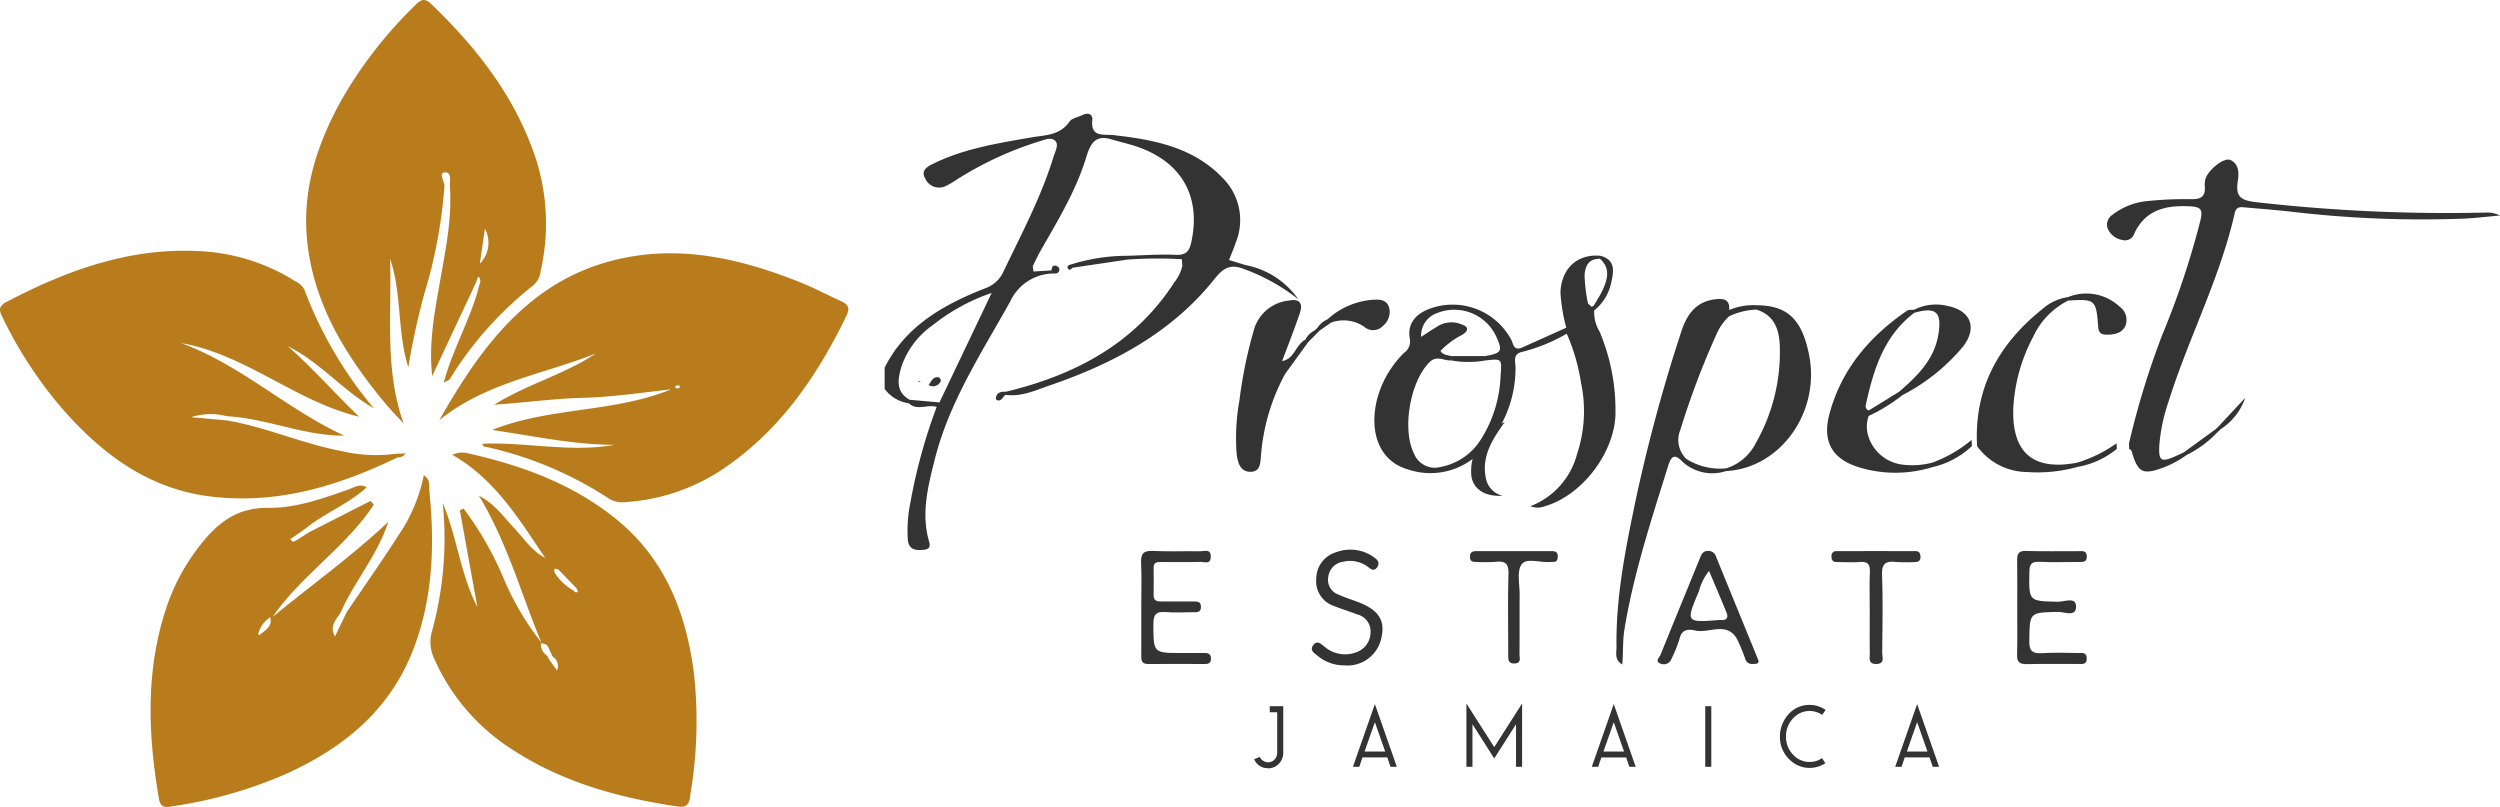 <svg xmlns="http://www.w3.org/2000/svg" width="264.08" height="85.242" viewBox="0 0 264.08 85.242"><g transform="translate(-942 411)"><g transform="translate(663.995 -4384.998)"><g transform="translate(-142 74)"><path d="M287.119,77.574c.459.583.939,1.148,1.429,1.7.446.507.915.987,1.378,1.481-2.053-5.755-1.244-11.616-1.432-17.4,1.258,3.709.733,7.7,1.923,11.458a78.191,78.191,0,0,1,1.7-7.8,51.3,51.3,0,0,0,2.108-11.229c.109-.548-.689-1.474.013-1.549.829-.086.531.98.576,1.6.219,3.38-.48,6.664-1.056,9.961-.573,3.26-1.207,6.516-.813,9.944q2.288-4.889,4.579-9.779c.093-.247.189-.493.284-.74.353.308.192.658.086,1.008-.877,3.451-2.746,6.56-3.736,10.211.37-.209.565-.254.641-.374a37.74,37.74,0,0,1,8.837-9.916,2.23,2.23,0,0,0,.758-1.481,22.486,22.486,0,0,0-.381-11.489c-2.094-6.674-6.231-11.976-11.184-16.744-.7-.675-1.1-.449-1.662.12A45.2,45.2,0,0,0,283.235,46.8c-2.434,4.466-3.99,9.149-3.53,14.359C280.271,67.517,283.277,72.727,287.119,77.574Zm11.39-17.4a3.142,3.142,0,0,1-.538,3.7c.219-1.51.38-2.6.538-3.7Z" transform="translate(172.718 3863.977)" fill="#b97c1c"/><path d="M353.527,100.932c-1.457-.654-2.869-1.412-4.346-2-5.854-2.334-11.887-3.819-18.211-2.636-9.9,1.854-15.271,9.09-19.88,17.214,4.857-3.945,10.958-4.84,16.521-7.037-3.349,2.228-7.277,3.243-10.715,5.4,3.143-.2,6.248-.651,9.385-.727,3.105-.076,6.183-.552,9.279-.891-6.067,2.485-12.806,1.848-18.9,4.288,4.3.61,8.556,1.563,12.933,1.57-4.661.84-9.3-.312-13.95-.116.051.38.329.312.524.36a39.124,39.124,0,0,1,12.84,5.433,2.633,2.633,0,0,0,1.793.367,20.855,20.855,0,0,0,10.807-3.873c5.714-4.031,9.484-9.608,12.487-15.795C354.511,101.638,354.275,101.272,353.527,100.932Zm-17.045,9.121c-.021.062-.178.082-.278.123l-.23-.189c.086-.051.165-.137.257-.154C336.382,109.81,336.54,109.858,336.482,110.053Z" transform="translate(155.318 3830.874)" fill="#b97c1c"/><path d="M328.314,149.769c-4.507-3.534-9.71-5.433-15.216-6.667a2.54,2.54,0,0,0-1.786.123c4.552,2.608,7.071,6.841,9.813,10.886-1.46-.737-2.276-2.115-3.352-3.225-1.039-1.076-1.865-2.4-3.644-3.342,3.1,5.189,4.487,10.506,6.605,15.527a29.55,29.55,0,0,1-4.151-7.153,34.926,34.926,0,0,0-4.082-7.02l-.391.185,1.851,10.225c-1.8-3.5-2.149-7.4-3.661-11.007a36.88,36.88,0,0,1-1.128,13.539,4.13,4.13,0,0,0,.237,2.937,21.8,21.8,0,0,0,8.4,9.683c5.285,3.411,11.188,5.015,17.337,5.916,1.265.185,1.231-.679,1.344-1.446a46.489,46.489,0,0,0,.37-12.432C336.04,159.887,333.757,154.036,328.314,149.769Zm-5.937,16.24c-.329-.452-.586-.812-.847-1.176-.068-.13-.14-.261-.209-.391a1.441,1.441,0,0,1-.648-1.285c.819-.045.809.6,1.052.984.065.134.13.267.192.4a1.186,1.186,0,0,1,.46,1.468Zm1.728-8.452a5.546,5.546,0,0,1-1.947-1.824c-.165-.411-.083-.579.373-.38.627.648,1.255,1.3,1.878,1.947.062.123.2.319.165.36-.184.215-.335.05-.469-.1Z" transform="translate(156.469 3804.814)" fill="#b97c1c"/><path d="M272.311,149.937c-.044-.456.154-1.114-.586-1.584a17.147,17.147,0,0,1-2.6,6.224c-1.779,2.784-3.688,5.488-5.542,8.223-.394.819-.785,1.635-1.238,2.581-.648-1.165.185-1.813.61-2.561,1.45-3.284,3.9-6.046,5.018-9.549-3.867,3.644-8.148,6.7-12.217,10.046,3.051-4.435,7.757-7.386,10.695-11.87-.117-.131-.237-.257-.357-.384l-6.478,3.3q-.653.416-1.306.836c-.137.062-.274.127-.408.192-.1-.1-.189-.2-.281-.3.137-.089.271-.178.408-.271.4-.274.792-.552,1.189-.83,2-1.639,4.5-2.564,6.488-4.377-.829-.418-1.381.048-1.943.243-2.756.96-5.566,1.978-8.466,1.933-3.342-.051-5.416,1.649-7.257,4.021a21.668,21.668,0,0,0-3.421,6.276c-2.307,6.728-2.047,13.57-.867,20.453.185,1.066.87.867,1.539.758a46.555,46.555,0,0,0,11.8-3.366c6.211-2.783,11.177-6.859,13.625-13.447C272.723,161.117,272.877,155.554,272.311,149.937Zm-17.975,15.308a.891.891,0,0,0-.1-.13,2.951,2.951,0,0,1,1.272-1.772c.207.914-.335,1.274-1.171,1.9Z" transform="translate(193.044 3801.853)" fill="#b97c1c"/><path d="M249.213,117.126c.346-.044.692-.079.871-.442l-1.042.041a15.686,15.686,0,0,1-5.6-.264c-4.141-.775-8.021-2.536-12.178-3.256q-1.913-.175-3.825-.346a6.764,6.764,0,0,1,3.8-.1c4.2.219,8.13,2.087,12.374,2.046-6.039-2.787-10.948-7.5-17.234-9.779,6.841,1.193,12.124,6.176,18.811,7.781-2.557-2.457-4.867-5.114-7.52-7.441,3.39,1.676,5.813,4.685,9.083,6.554a42.832,42.832,0,0,1-7.314-12.47,1.92,1.92,0,0,0-.956-.932,20.769,20.769,0,0,0-9.3-3.143c-7.692-.634-14.592,1.824-21.251,5.316-1.025.538-.655,1.111-.316,1.8a44.194,44.194,0,0,0,6.4,9.673c4.151,4.679,8.977,8.257,15.418,9.063C236.486,122.106,242.96,120.149,249.213,117.126Z" transform="translate(212.743 3831.208)" fill="#b97c1c"/><path d="M303.1,143.043h0l.071-.107-.086.093.013.012-.014-.011a.017.017,0,0,1-.007.014Z" transform="translate(159.75 3804.849)" fill="#b97c1c"/></g></g><g transform="translate(0 -5)"><g transform="translate(663.995 -4384.998)"><g transform="translate(30.539 76)"><g transform="translate(335 3911)"><path d="M271.582,291.165c.227,1.336,1.412,2.137,3.294,2.033a2.354,2.354,0,0,1-1.75-1.764c-.518-2.3.6-4.128,1.974-6.016a5.525,5.525,0,0,0-3.518,5.747Z" transform="translate(-203.685 -248.829)" fill="#333"/><g transform="translate(5.917 4.017)"><path d="M460.874,220.725a178.67,178.67,0,0,1-24.134-1.1c-1.638-.187-2.2-.583-1.943-2.227.119-.774.162-1.812-.792-2.233-.671-.3-2.386,1.091-2.626,2.019a2.452,2.452,0,0,0-.068.794c.087,1.077-.445,1.346-1.445,1.329a38.313,38.313,0,0,0-4.472.187,7.107,7.107,0,0,0-3.834,1.461,1.245,1.245,0,0,0-.527,1.4,2.03,2.03,0,0,0,1.546,1.256,1.021,1.021,0,0,0,1.283-.676c1.2-2.525,3.322-3,5.87-2.872,1.227.063,1.37.374,1.117,1.489a87.937,87.937,0,0,1-4.045,12.124,87.444,87.444,0,0,0-3.5,11.425l.024.6c.3.108.293.386.374.63.584,1.8,1.1,2.057,2.9,1.445a10.643,10.643,0,0,0,2.775-1.439,11.558,11.558,0,0,0,3.294-2.437l.331-.308a6.428,6.428,0,0,0,2.581-3.3l-2.854,3.057h0l-.281.264-3.38,2.458c-.241.109-.484.217-.725.327-1.674.764-1.942.6-1.827-1.223a19.155,19.155,0,0,1,.977-4.521c2.107-6.706,5.424-12.989,6.984-19.886.155-.685.595-.634,1.084-.59,1.541.137,3.086.257,4.623.421a117.742,117.742,0,0,0,18.54.761c1.259-.064,2.513-.217,3.77-.329a3.01,3.01,0,0,0-1.621-.3Z" transform="translate(-291.865 -210.287)" fill="#333"/><path d="M162.145,219.868a20.76,20.76,0,0,1,5.972,3.279,8.832,8.832,0,0,0-5.577-3.612L160.8,219c.251-.642.5-1.223.7-1.821a6.271,6.271,0,0,0-1.133-6.588c-3.167-3.512-7.492-4.306-11.909-4.8-1.051-.065-2.3.2-2.1-1.6.062-.561-.428-.811-1.015-.518-.475.237-1.139.333-1.4.712-1.023,1.473-2.574,1.411-4.068,1.671-3.515.611-7.055,1.17-10.306,2.761-.619.3-1.374.717-.865,1.569a1.6,1.6,0,0,0,2.017.864,7.355,7.355,0,0,0,1.122-.618,36.1,36.1,0,0,1,8.8-4.13c.6-.166,1.351-.556,1.81-.072.383.4-.028,1.122-.193,1.658-1.3,4.251-3.391,8.16-5.3,12.15a3.273,3.273,0,0,1-1.917,1.747c-4.374,1.727-8.386,3.94-10.626,8.383v2.244a3.821,3.821,0,0,0,2.555,1.521c.888.833,1.986.073,2.943.387a57.745,57.745,0,0,0-2.783,10.139,14.531,14.531,0,0,0-.257,3.972c.133,1.029.9,1.053,1.683.974.518-.051.737-.26.561-.85-.865-2.947-.13-5.806.582-8.647,1.532-6.126,4.979-11.336,8-16.76a5.068,5.068,0,0,1,4.348-2.916c.29-.035.664.094.8-.281.113-.3-.121-.5-.379-.553-.358-.065-.381.247-.427.5l-1.9.116-.079-.561c.259-.517.5-1.047.781-1.55,1.827-3.22,3.787-6.394,4.863-9.952.473-1.56,1.02-2.409,2.735-1.877,1.018.3,2.063.525,3.05.9,4.448,1.7,6.318,5.271,5.325,9.907-.214,1-.561,1.42-1.66,1.37-1.694-.078-3.4.057-5.1.1a20.079,20.079,0,0,0-5.936.913c-.217.052-.479.138-.354.4s.342.155.492-.047l5.791-.86a44.253,44.253,0,0,1,5.762-.04q.027.358.053.715a4.385,4.385,0,0,1-.828,1.7c-4.208,6.522-10.514,9.819-17.819,11.584-.487-.023-.926.043-1.047.622-.016.078.031.231.086.252.539.213.624-.391.961-.551,1.661.233,3.138-.48,4.625-.989,6.79-2.328,12.994-5.628,17.533-11.389C160.224,219.833,160.953,219.462,162.145,219.868Zm-31.937,14.175-3.146-.281h0c-1.536-.862-1.236-2.228-.866-3.515a8.83,8.83,0,0,1,3.328-4.383,20.708,20.708,0,0,1,6.2-3.388Z" transform="translate(-124.423 -203.553)" fill="#333"/><path d="M267.592,247.455a3.948,3.948,0,0,1-.592-2.271,5.062,5.062,0,0,0,1.817-3.039c.267-1.108.423-2.377-1.216-2.742-2.407-.181-4.046,1.34-4.166,3.863a18.309,18.309,0,0,0,.615,3.741l-4.787,2.151c-.815.24-.807-.472-1.034-.9a7.032,7.032,0,0,0-8.633-3.246c-1.458.555-2.363,1.569-2.069,3.169a1.481,1.481,0,0,1-.613,1.485,10.692,10.692,0,0,0-2.891,5.075c-.813,3.57.443,6.407,3.273,7.226a7.388,7.388,0,0,0,7.693-1.827,12.429,12.429,0,0,0,3.7-8.929c.013-.581-.324-1.339.582-1.62h0a18.334,18.334,0,0,0,4.832-1.951,20.7,20.7,0,0,1,1.5,5.157,14.357,14.357,0,0,1-.41,7.548,8.113,8.113,0,0,1-4.926,5.517,1.94,1.94,0,0,0,1.4.041c3.92-1.072,7.359-5.48,7.575-9.575a21.308,21.308,0,0,0-1.659-8.873Zm-10.482,4.663a13.446,13.446,0,0,1-2.029,6.614,6.446,6.446,0,0,1-4.33,2.992,2.354,2.354,0,0,1-2.758-1.362c-1.334-2.567-.441-7.721,1.64-9.738.761-.738,1.5-.094,2.25-.162q0-.226.01-.452c-.4-.123-.859-.113-1.132-.542a8.222,8.222,0,0,1,2.284-1.7c.21-.131.488-.337.516-.538.052-.38-.339-.474-.627-.595a2.759,2.759,0,0,0-2.591.3c-.484.285-.949.605-1.624,1.039a2.515,2.515,0,0,1,1.7-2.517,4.88,4.88,0,0,1,6.211,2.438c.732,1.59.609,1.807-1.175,2.112H251.9q0,.225-.01.452a10.044,10.044,0,0,0,3.573.016h0C257.293,250.265,257.246,250.262,257.11,252.117Zm9.6-7.325-.358-.332a16.056,16.056,0,0,1-.368-3c.078-1.04.458-1.743,1.626-1.737,1.137,1.029.8,2.184.267,3.331-.265.57-.622,1.1-.935,1.644h0l-.23.094Z" transform="translate(-192.053 -224.411)" fill="#333"/><path d="M317.788,251.016a6.6,6.6,0,0,0-2.91.5c.08-.918-.354-1.225-1.244-1.155-2.205.173-3.209,1.56-3.834,3.5a174.151,174.151,0,0,0-4.824,17.861c-1.049,5.054-2.073,10.124-2,15.327.009.637-.252,1.41.613,1.912.108-1.271.028-2.483.224-3.688.964-5.909,2.841-11.566,4.606-17.258.395-1.273.8-1.232,1.584-.42h0a4.668,4.668,0,0,0,4.55.935c5.749-.3,9.986-6.251,8.758-12.306C322.556,252.478,321.023,251.037,317.788,251.016Zm-.123,14.611a5.289,5.289,0,0,1-3.1,2.618,6.727,6.727,0,0,1-4.194-.984,2.769,2.769,0,0,1-.661-3.055,86.325,86.325,0,0,1,3.947-10.387,5.512,5.512,0,0,1,1.225-1.643,7.342,7.342,0,0,1,2.886-.7c2.172.695,2.479,2.571,2.466,4.38a19.378,19.378,0,0,1-2.571,9.77Z" transform="translate(-225.673 -230.79)" fill="#333"/><path d="M365.819,268.482a8.274,8.274,0,0,1-3.139.214c-2.575-.276-4.4-2.915-3.593-5.143a18.178,18.178,0,0,0,3.567-2.2L362.3,261l-3.206,1.977a.493.493,0,0,1-.3-.641c.815-3.693,1.9-7.246,5.108-9.676,2.3-.655,2.938-.094,2.547,2.29-.437,2.656-2.238,4.4-4.152,6.05l.355.354a20.676,20.676,0,0,0,6.4-5.125c1.547-2.01.806-3.826-1.653-4.3a5.1,5.1,0,0,0-3.5.4c-.26.034-.579-.017-.772.115-3.971,2.722-6.953,6.222-8.2,10.958-.773,2.945.382,4.8,3.342,5.637a13.178,13.178,0,0,0,7.542-.077,8.951,8.951,0,0,0,4.178-2.223l-.028-.655A14.086,14.086,0,0,1,365.819,268.482Z" transform="translate(-255.145 -231.635)" fill="#333"/><path d="M217.846,255.015l.963-.981h0l.262-.253,1.187-.829a3.861,3.861,0,0,1,3.495.428,1.422,1.422,0,0,0,2.008-.1,1.879,1.879,0,0,0,.608-2.015c-.334-.872-1.216-.755-1.931-.707a8.013,8.013,0,0,0-4.554,2.05,2.369,2.369,0,0,0-1.042.873h0l-.331.308a2.211,2.211,0,0,0-.963.965c-1.029.523-1.14,2.043-2.453,2.259.63-1.691,1.3-3.367,1.875-5.078.343-1.015-.027-1.546-1.177-1.309a4.277,4.277,0,0,0-3.636,2.94,48.574,48.574,0,0,0-1.579,7.647,22.1,22.1,0,0,0-.289,5.571c.1.892.35,1.957,1.5,1.926,1.065-.027,1-1.024,1.081-1.826a21.578,21.578,0,0,1,2.531-8.5l2.442-3.367Z" transform="translate(-173.112 -230.892)" fill="#333"/><path d="M401.835,266.861c-4.593.888-6.871-.985-6.758-5.627a17.963,17.963,0,0,1,2.093-7.645,8.082,8.082,0,0,1,3.7-3.845c2.848-.187,2.974-.094,3.172,2.744.043.612.281.857.867.858.834,0,1.655-.131,2.023-.961a1.715,1.715,0,0,0-.619-2,5.15,5.15,0,0,0-5.46-1.007,5.237,5.237,0,0,0-2.705,1.265c-4.424,3.536-7.034,8-6.92,13.821l.028.655a6.574,6.574,0,0,0,5.243,2.732,15.671,15.671,0,0,0,5.319-.527,9.075,9.075,0,0,0,4.2-1.91l-.024-.6A14.267,14.267,0,0,1,401.835,266.861Z" transform="translate(-275.863 -230.011)" fill="#333"/></g><path d="M149.145,274.827c-.64-.145-.792.4-1.1.8a.893.893,0,0,0,1.289-.415.442.442,0,0,0-.189-.385Z" transform="translate(-137.489 -242.958)" fill="#333"/><path d="M145.72,275.8l.194-.057-.23-.072Z" transform="translate(-136.181 -243.439)" fill="#333"/></g></g><path d="M1.968.16A1.548,1.548,0,0,0,3.1-.336,1.633,1.633,0,0,0,3.552-1.5V-6.4H2.128v.64h.784V-1.5a1.058,1.058,0,0,1-.128.52.993.993,0,0,1-.344.368.869.869,0,0,1-.472.136.97.97,0,0,1-.536-.16.934.934,0,0,1-.36-.416L.48-.8a1.522,1.522,0,0,0,1.2.928,2.346,2.346,0,0,0,.256.016ZM14.544-.992H11.92L11.584,0h-.672l2.32-6.624L15.552,0H14.88Zm-2.4-.624H14.32l-1.088-3.1Zm16.64-5.072L25.84-2.08,22.9-6.688V0h.64V-4.5L25.84-.88l2.3-3.616V0h.64Zm10.992,5.7H37.152L36.816,0h-.672l2.32-6.624L40.784,0h-.672Zm-2.4-.624h2.176l-1.088-3.1ZM48.128-6.4h.64V0h-.64ZM60.816-.384l-.352-.528a2.317,2.317,0,0,1-1.3.4A2.337,2.337,0,0,1,57.392-1.3a2.7,2.7,0,0,1-.736-1.9,2.7,2.7,0,0,1,.736-1.9A2.337,2.337,0,0,1,59.168-5.9a2.391,2.391,0,0,1,1.312.416l.368-.528a3.231,3.231,0,0,0-.808-.392,2.838,2.838,0,0,0-.872-.136,2.954,2.954,0,0,0-2.384,1.152,3.514,3.514,0,0,0-.768,2.176,3.276,3.276,0,0,0,1.12,2.544,2.963,2.963,0,0,0,2.032.784A3.035,3.035,0,0,0,60.816-.384ZM71.824-.992H69.2L68.864,0h-.672l2.32-6.624L72.832,0H72.16Zm-2.4-.624H71.6l-1.088-3.1Z" transform="translate(410.005 4059.998)" fill="#333"/></g><g transform="translate(1028.534 -401.998)"><path d="M422.564,337.51c-1.245-.012-2.5-.065-3.736.014-1.022.066-1.428-.175-1.4-1.317.053-3.005-.007-2.964,3.01-3.04.672-.017,1.952.605,1.931-.588-.015-1.044-1.252-.469-1.909-.485-3.107-.068-3.081-.029-3.023-3.152.014-.794.2-1.1,1.041-1.064,1.386.064,2.778.017,4.168.017.438,0,.893.046.855-.631-.034-.595-.458-.511-.826-.512-1.868-.007-3.739.037-5.606-.021-.84-.026-.932.373-.924,1.042.027,1.628.008,3.258.008,4.887,0,1.679.027,3.355-.013,5.031-.018.748.244,1.008,1,.993,1.82-.042,3.641-.009,5.458-.018.411,0,.918.1.9-.588S422.973,337.513,422.564,337.51Z" transform="translate(-289.604 -272.534)" fill="#333"/><path d="M185.885,337.486H183.44c-3.01,0-2.972,0-2.987-3.013-.005-.967.217-1.4,1.265-1.313.951.084,1.917.019,2.876.018.433,0,.916.065.882-.612-.029-.572-.451-.52-.834-.521q-1.654,0-3.309,0c-.464,0-.867-.039-.857-.666.014-.959.021-1.919,0-2.877-.018-.667.42-.628.862-.627,1.344,0,2.687.027,4.031-.015.437-.014,1.176.336,1.146-.6-.025-.808-.678-.512-1.082-.52-1.68-.032-3.359.053-5.033-.037-1.069-.057-1.288.364-1.243,1.322.071,1.483.018,2.972.018,4.459v5.18c0,.492-.038.986.7.982,2.015-.012,4.031,0,6.046,0,.4,0,.625-.135.617-.582S186.276,337.485,185.885,337.486Z" transform="translate(-145.153 -272.51)" fill="#333"/><path d="M328.554,337.97q-2.167-5.3-4.331-10.6a.84.84,0,0,0-.83-.641c-.558-.009-.715.336-.886.756-1.381,3.4-2.783,6.8-4.156,10.205-.115.285-.627.692-.034.931a.864.864,0,0,0,1.187-.5,13.767,13.767,0,0,0,.852-2.121c.232-1.018.961-1.026,1.647-.866,1.461.343,3.275-.99,4.394.85a18.562,18.562,0,0,1,.931,2.242c.214.489.672.483,1.108.42a.26.26,0,0,0,.219-.409C328.621,338.149,328.587,338.058,328.554,337.97Zm-3.811-3.947a1.151,1.151,0,0,0-.144,0c-3.585.283-3.6.277-2.2-3.031a5.715,5.715,0,0,1,1.073-2.152c.647,1.537,1.254,2.959,1.842,4.389.218.535.036.829-.567.8Z" transform="translate(-229.474 -272.536)" fill="#333"/><path d="M228.783,331.878c-.672-.252-1.361-.462-2.008-.766a1.646,1.646,0,0,1-1.066-1.838,1.811,1.811,0,0,1,1.583-1.623,3.1,3.1,0,0,1,2.591.527c.3.229.639.537.977.075s.074-.8-.315-1.072a4.256,4.256,0,0,0-3.97-.548,2.921,2.921,0,0,0-2.13,2.781,2.755,2.755,0,0,0,1.88,2.914c.8.322,1.625.565,2.425.878a1.848,1.848,0,0,1,1.428,1.911,2.24,2.24,0,0,1-1.491,2.09,3.324,3.324,0,0,1-3.368-.584c-.377-.281-.771-.749-1.2-.159-.414.573.163.862.5,1.148a4.35,4.35,0,0,0,2.787.983,3.653,3.653,0,0,0,3.939-3.035C231.722,333.776,230.956,332.686,228.783,331.878Z" transform="translate(-171.937 -272.313)" fill="#333"/><path d="M374.341,326.778q-4.172-.006-8.345,0a.482.482,0,0,0-.541.519c-.025.414.135.637.565.637.815,0,1.634.054,2.445-.009.84-.065,1.074.267,1.044,1.068-.054,1.436-.015,2.877-.015,4.315,0,1.391-.014,2.782.008,4.172.008.524-.235,1.26.729,1.218.884-.04.576-.742.58-1.194.024-2.733.084-5.469-.018-8.2-.043-1.2.379-1.5,1.457-1.381a19.022,19.022,0,0,0,2.015.01c.411,0,.614-.172.588-.609C374.829,326.981,374.693,326.778,374.341,326.778Z" transform="translate(-258.524 -272.563)" fill="#333"/><path d="M275.448,326.778c-1.245.01-2.488,0-3.733,0-1.344,0-2.68.008-4.019,0-.456,0-.723.122-.7.645.021.487.336.5.686.5a16.977,16.977,0,0,0,2.008-.012c1.048-.123,1.407.2,1.373,1.318-.084,2.821-.027,5.646-.029,8.469,0,.494-.034.994.7.948.717-.045.486-.6.49-.964.022-2.105,0-4.211.016-6.316.008-1.092-.316-2.456.213-3.191.515-.717,1.961-.157,2.994-.247.355-.031.785.114.82-.5C276.307,326.774,275.91,326.775,275.448,326.778Z" transform="translate(-198.251 -272.565)" fill="#333"/></g></g></g></svg>